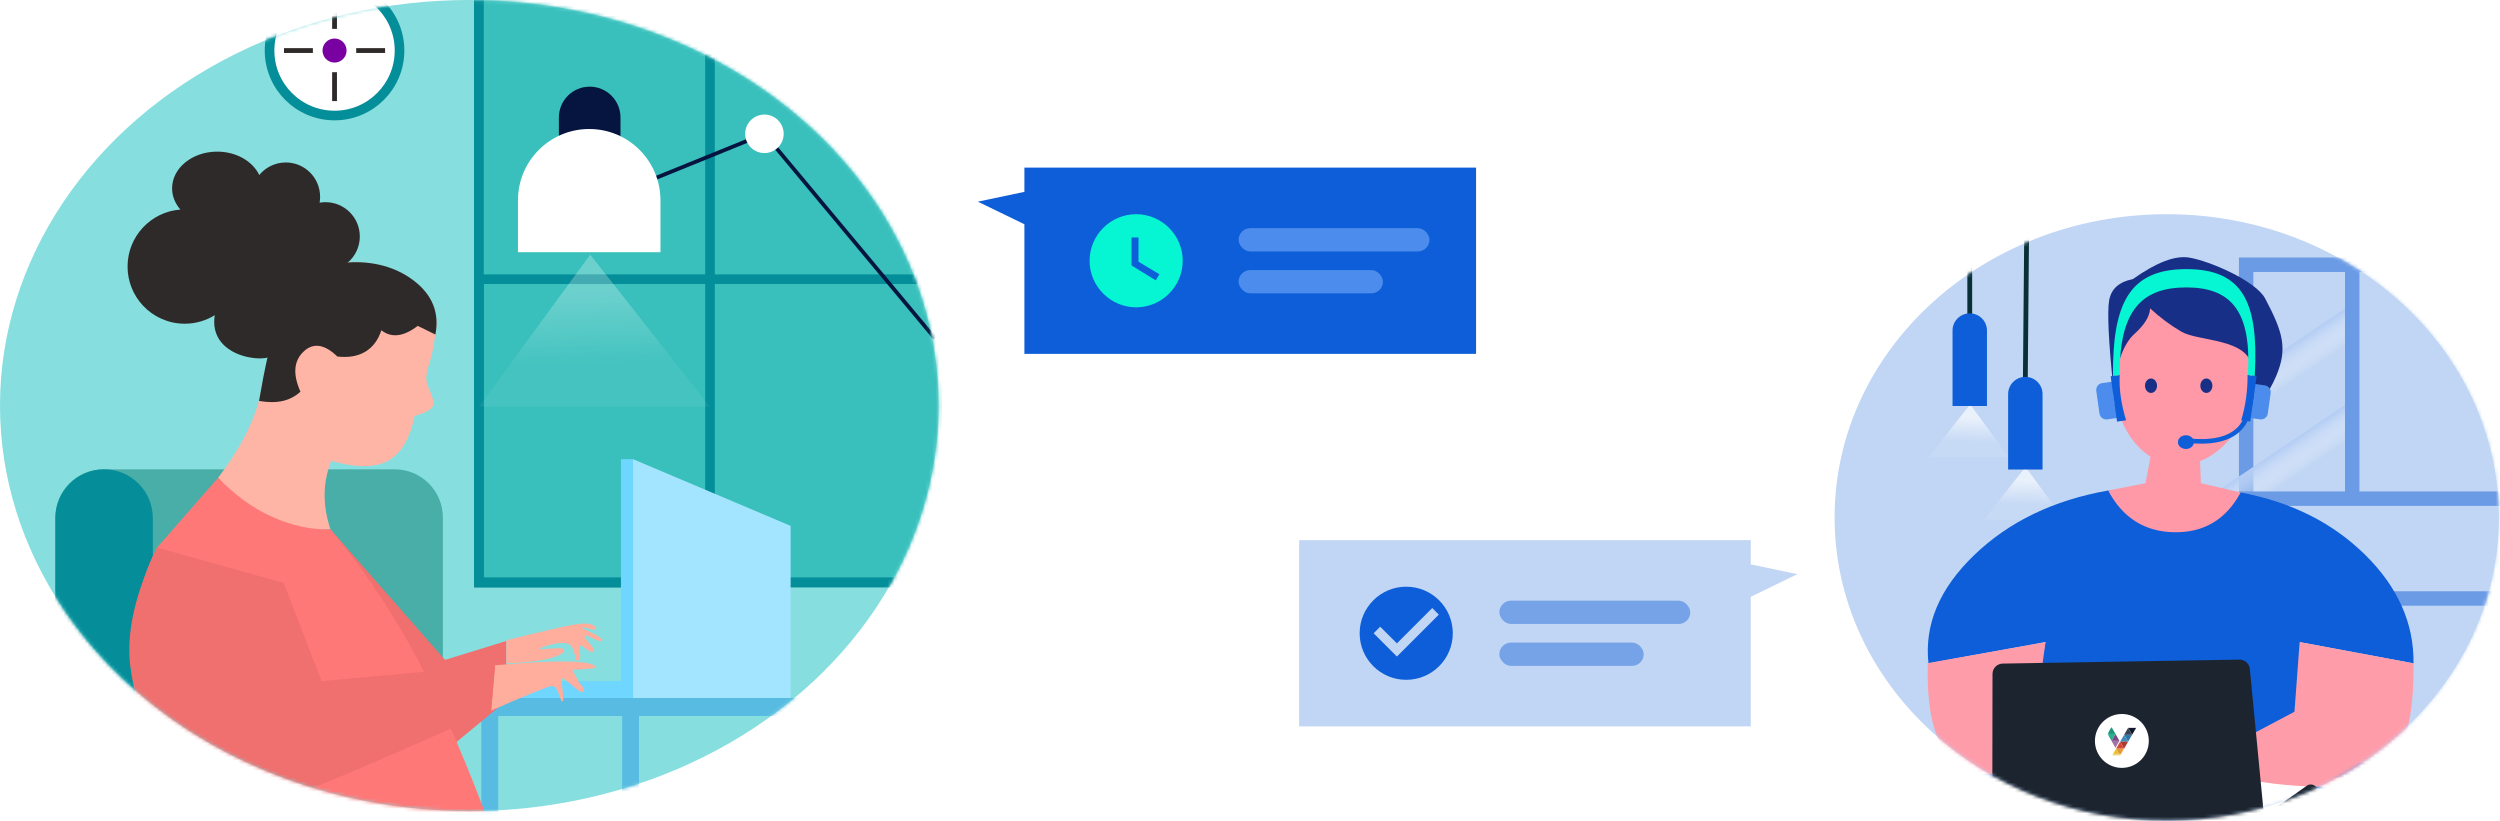 <?xml version="1.0" encoding="UTF-8"?> <svg xmlns="http://www.w3.org/2000/svg" xmlns:xlink="http://www.w3.org/1999/xlink" width="728px" height="239px" viewBox="0 0 728 239" version="1.1"><!-- Generator: Sketch 63.1 (92452) - https://sketch.com --><title>Group 40</title><desc>Created with Sketch.</desc><defs><ellipse id="path-1" cx="136.666" cy="118.093" rx="136.666" ry="118.093"></ellipse><linearGradient x1="52.143%" y1="24.978%" x2="50%" y2="71.67%" id="linearGradient-3"><stop stop-color="#FFFFFF" stop-opacity="0.258" offset="0%"></stop><stop stop-color="#FFFFFF" stop-opacity="0.053" offset="100%"></stop></linearGradient><filter x="0.0%" y="0.0%" width="100.0%" height="100.0%" id="filter-4"><feGaussianBlur stdDeviation="0 0" in="SourceGraphic"></feGaussianBlur></filter><ellipse id="path-5" cx="96.717" cy="88.307" rx="96.717" ry="88.307"></ellipse><linearGradient x1="52.143%" y1="24.978%" x2="50%" y2="71.67%" id="linearGradient-7"><stop stop-color="#FFFFFF" stop-opacity="0.652" offset="0%"></stop><stop stop-color="#FFFFFF" stop-opacity="0.077" offset="100%"></stop></linearGradient><filter x="0.0%" y="0.0%" width="100.0%" height="100.0%" id="filter-8"><feGaussianBlur stdDeviation="0 0" in="SourceGraphic"></feGaussianBlur></filter><filter x="0.0%" y="0.0%" width="100.0%" height="100.0%" id="filter-9"><feGaussianBlur stdDeviation="0 0" in="SourceGraphic"></feGaussianBlur></filter><linearGradient x1="47.8%" y1="0%" x2="47.8%" y2="100%" id="linearGradient-10"><stop stop-color="#B2CCF4" offset="0%"></stop><stop stop-color="#FFFFFF" stop-opacity="0" offset="100%"></stop></linearGradient><filter x="0.0%" y="0.0%" width="100.0%" height="100.0%" id="filter-11"><feGaussianBlur stdDeviation="0 0" in="SourceGraphic"></feGaussianBlur></filter><filter x="0.0%" y="0.0%" width="100.0%" height="100.0%" id="filter-12"><feGaussianBlur stdDeviation="0 0" in="SourceGraphic"></feGaussianBlur></filter><polygon id="path-13" points="0.002 0.003 4.832 0.003 4.832 8.326 0.002 8.326"></polygon></defs><g id="Page-1" stroke="none" stroke-width="1" fill="none" fill-rule="evenodd"><g id="Yudiz_solutions_BCP" transform="translate(-931, -2448)"><g id="Group-43" transform="translate(180, 2408)"><g id="Group-40" transform="translate(751, 40)"><g id="Group-23"><mask id="mask-2" fill="white"><use xlink:href="#path-1"></use></mask><use id="Mask" fill="#86DEDE" xlink:href="#path-1"></use><g id="Group-25" mask="url(#mask-2)"><g transform="translate(77.094, -5.607)"><circle id="Oval" stroke="#048E99" stroke-width="2.803" fill="#FFFFFF" fill-rule="evenodd" cx="20.325" cy="20.325" r="18.923"></circle><circle id="Oval" stroke="none" fill="#7901A1" fill-rule="evenodd" cx="20.325" cy="20.325" r="3.504"></circle><polygon id="Line" stroke="none" fill="#2F2A2A" fill-rule="nonzero" points="21.026 5.607 21.026 14.017 19.624 14.017 19.624 5.607"></polygon><polygon id="Line-Copy" stroke="none" fill="#2F2A2A" fill-rule="nonzero" points="21.026 26.632 21.026 35.043 19.624 35.043 19.624 26.632"></polygon><polygon id="Line-Copy-2" stroke="none" fill="#2F2A2A" fill-rule="nonzero" transform="translate(30.837, 20.325) rotate(90) translate(-30.837, -20.325) " points="31.538 16.12 31.538 24.53 30.137 24.53 30.137 16.12"></polygon><polygon id="Line-Copy-3" stroke="none" fill="#2F2A2A" fill-rule="nonzero" transform="translate(9.812, 20.325) rotate(90) translate(-9.812, -20.325) " points="10.513 16.12 10.513 24.53 9.111 24.53 9.111 16.12"></polygon></g></g><g id="Group-24" mask="url(#mask-2)" stroke="#048E99" stroke-width="2.803"><g transform="translate(139.469, -6.308)"><rect id="Rectangle" fill="#39C0BC" fill-rule="evenodd" x="0" y="0" width="140.871" height="175.914"></rect><rect id="Rectangle-Copy-26" fill="#39C0BC" fill-rule="evenodd" x="0" y="0" width="67.282" height="175.914"></rect><rect id="Rectangle-Copy-27" fill="none" x="0" y="87.606" width="135.965" height="88.307"></rect></g></g><g mask="url(#mask-2)"><g transform="translate(16.12, 25.231)"><g id="Group-22" transform="translate(0, 111.435)"><path d="M14.017,0 L98.82,0 C106.561,-6.52144549e-15 112.837,6.276 112.837,14.017 L112.837,105.128 L112.837,105.128 L0,105.128 L0,14.017 C-9.48046451e-16,6.276 6.276,-3.90700084e-15 14.017,0 Z" id="Rectangle-Copy-32" fill="#48AEA7"></path><path d="M14.192,0 C22.03,-1.43984555e-15 28.384,6.354 28.384,14.192 L28.384,92.512 L28.384,92.512 L0,92.512 L0,14.192 C-4.51261071e-15,6.354 6.354,1.43984555e-15 14.192,0 Z" id="Rectangle" fill="#058E9A"></path></g><g id="Group-21" transform="translate(189.511, 47) scale(-1, 1) translate(-189.511, -47) translate(122.511, 0)"><polyline id="Path-44" stroke="#05153F" stroke-width="1.121" points="0.437 73.23 50.031 13.737 84.803 27.859"></polyline><circle id="Oval-Copy-25" fill="#FFFFFF" cx="50.031" cy="13.737" r="5.607"></circle><polygon id="Path-45" fill="url(#linearGradient-3)" filter="url(#filter-4)" points="133.162 93.213 100.757 48.919 65.88 93.213"></polygon><path d="M100.912,0 C105.867,-9.10124606e-16 109.883,4.016 109.883,8.971 L109.883,17.942 L109.883,17.942 L91.942,17.942 L91.942,8.971 C91.942,4.016 95.958,9.10124606e-16 100.912,0 Z" id="Rectangle-Copy-31" fill="#05153F"></path><path d="M101.053,12.335 C112.51,12.335 121.798,21.623 121.798,33.08 L121.798,48.219 L121.798,48.219 L80.307,48.219 L80.307,33.08 C80.307,21.623 89.595,12.335 101.053,12.335 Z" id="Rectangle" fill="#FFFFFF"></path></g><g id="Group-20" transform="translate(2.803, 18.923)"><g id="Group-16" transform="translate(118.444, 89.553)"><rect id="Rectangle" fill="#58BBE2" x="43.803" y="74.797" width="4.906" height="32.239"></rect><rect id="Rectangle-Copy-21" fill="#58BBE2" x="2.803" y="74.797" width="4.906" height="32.239"></rect><rect id="Rectangle-Copy-20" fill="#8C88FE" x="94.965" y="74.797" width="4.906" height="18.222"></rect><rect id="Rectangle-Copy-22" fill="#58BBE2" x="0" y="69.54" width="104.076" height="5.256"></rect><polygon id="Rectangle-Copy-23" fill="#A3E5FF" points="46.957 -4.97984611e-15 92.863 19.429 92.863 69.54 46.957 69.54"></polygon><polygon id="Rectangle-Copy-24" fill="#6ED6FF" points="43.453 -4.97984611e-15 46.957 -4.97984611e-15 46.957 69.54 43.453 69.54"></polygon><polygon id="Rectangle-Copy-25" fill="#6ED6FF" points="0 64.634 43.453 64.634 43.453 69.54 0 69.54"></polygon></g><g id="Group-17"><path d="M44.596,94.965 C49.117,100.605 54.123,104.647 59.612,107.091 C65.101,109.535 71.008,110.51 77.331,110.017 C76.182,106.653 75.607,103.307 75.607,99.98 C75.607,96.654 76.249,93.34 77.532,90.039 C84.709,92.097 90.208,92.097 94.027,90.039 C97.847,87.981 100.442,83.621 101.812,76.958 C105.057,76.086 106.867,75.028 107.242,73.783 C107.758,72.07 105.358,68.518 105.228,66.346 C105.096,64.142 106.404,60.972 106.836,59.05 C107.141,57.693 107.462,55.862 107.801,53.555 C109.488,45.384 105.687,39.151 96.4,34.855 C88.886,31.38 77.566,30.96 69.24,35.86 C60.914,40.76 59.775,63.428 55.507,75.698 C53.4,81.757 49.763,88.179 44.596,94.965 Z" id="Path-37" fill="#FFB5A6"></path><path d="M56.505,72.604 C59.149,73.054 61.452,73.054 63.416,72.604 C65.379,72.155 67.096,71.256 68.568,69.907 C66.32,64.862 66.608,60.984 69.431,58.273 C72.255,55.562 75.547,56.025 79.309,59.664 C82.553,60.039 85.265,59.575 87.444,58.273 C89.623,56.971 91.186,54.887 92.134,52.021 C93.596,53.173 95.209,53.643 96.975,53.43 C98.74,53.217 100.657,52.321 102.726,50.743 L107.861,53.266 C109.096,46.912 106.97,41.656 101.482,37.496 C89.085,28.098 71.534,33.314 67.82,37.003 C63.614,41.181 59.842,53.048 56.505,72.604 Z" id="Path-38" fill="#2F2A2A"></path><g id="Group-18" transform="translate(18.222, 0)" fill="#2F2A2A"><path d="M26.107,0 C31.683,0 36.448,2.825 38.356,6.811 C40.188,4.578 42.968,3.154 46.081,3.154 C51.597,3.154 56.068,7.625 56.068,13.141 C56.068,13.656 56.029,14.161 55.954,14.655 L55.92,14.866 C56.48,14.769 57.057,14.718 57.645,14.718 C63.161,14.718 67.632,19.189 67.632,24.705 C67.632,29.908 63.654,34.182 58.573,34.65 C57.404,41.003 52.908,46.192 46.957,48.341 L46.957,48.359 C46.957,53.197 47.159,59.572 44.546,59.572 C43.889,59.572 43.264,59.325 42.696,58.877 C41.098,60.815 36.525,60.273 33.991,59.572 C29.375,58.295 25.231,55.101 25.231,49.585 C25.231,48.914 25.289,48.259 25.399,47.625 C22.857,49.201 19.857,50.111 16.645,50.111 C11.86,50.111 7.547,48.092 4.51,44.859 C1.713,41.881 0,37.874 0,33.466 C0,24.697 6.78,17.512 15.384,16.868 C13.861,15.123 12.966,12.991 12.966,10.688 C12.966,4.785 18.849,0 26.107,0 Z" id="Path"></path></g></g><g id="Group-19" transform="translate(18.245, 94.965)"><polygon id="Path-39" fill="#F06F6F" points="59.086 15.052 92.425 53.044 110.279 47.525 110.279 64.947 91.513 80.465 67.549 70.381 48.687 19.87"></polygon><path d="M110.279,47.32 C115.765,45.948 120.858,44.727 125.558,43.658 C132.607,42.054 135.241,42.054 136.335,43.658 C137.429,45.262 132.244,43.072 132.438,43.658 C132.631,44.244 138.11,46.049 138.11,47.32 C138.11,48.592 133.671,45.385 133.147,46.049 C132.623,46.714 136.32,49.522 135.652,50.522 C134.983,51.523 132.363,48.525 131.713,48.863 C131.062,49.201 132.505,52.829 131.212,53.275 C129.919,53.721 130.698,49.08 128.046,48.281 C125.394,47.482 120.05,49.523 119.809,49.884 C119.568,50.245 126.349,49.172 126.976,49.884 C127.602,50.597 126.507,51.714 122.333,52.753 C119.55,53.445 115.532,53.873 110.279,54.038 L110.279,47.32 Z" id="Path-40" fill="#FFAD9C"></path><path d="M106.991,54.62 C115.924,53.793 122.835,53.42 127.723,53.5 C135.054,53.619 135.934,54.573 136.316,55.098 C136.571,55.448 134.295,55.723 129.488,55.925 C130.401,57.742 131.084,59.007 131.538,59.72 C131.879,60.256 133.55,61.675 132.438,62.397 C131.704,62.873 127.247,58.145 126.611,58.417 C125.976,58.69 127.365,65.144 126.611,65.144 C125.857,65.144 125.44,60.401 123.496,60.65 C122.199,60.817 116.315,63.204 105.843,67.812 L106.991,54.62 Z" id="Path-41" fill="#FFAD9C"></path><path d="M11.503,97.418 C4.376,73.716 1.103,56.855 1.685,46.838 C2.267,36.82 4.56,27.988 8.564,20.342 L26.351,0 C31.28,5.118 36.564,8.932 42.203,11.44 C47.843,13.949 53.47,15.153 59.086,15.052 C67.214,24.744 74.779,35.742 81.779,48.045 C88.779,60.349 96.199,76.806 104.037,97.418 L11.503,97.418 Z" id="Path-42" fill="#FF7878"></path><path d="M45.437,30.623 L56.464,59.222 L106.991,54.62 L105.843,67.812 C60.881,88.017 36.062,98.067 31.388,97.964 C28.053,97.89 4.427,85.669 0.748,54.62 C-0.391,45.009 2.214,33.583 8.564,20.342 L45.437,30.623 Z" id="Path-43" fill="#F06F6F"></path></g></g></g></g></g><g id="Group-11-+-Group-27-+-Group-26-Mask" transform="translate(534.237, 62.373)"><mask id="mask-6" fill="white"><use xlink:href="#path-5"></use></mask><use id="Mask" fill="#C1D6F4" xlink:href="#path-5"></use><polygon id="Path-45" fill="url(#linearGradient-7)" filter="url(#filter-8)" mask="url(#mask-6)" points="50.754 70.786 39.474 55.367 27.333 70.786"></polygon><polygon id="Path-45-Copy" fill="url(#linearGradient-7)" filter="url(#filter-9)" mask="url(#mask-6)" points="66.874 89.008 55.594 73.589 43.453 89.008"></polygon><g id="Group-26" mask="url(#mask-6)"><g transform="translate(111.435, 7.709)"><rect id="Rectangle" stroke="#6B9BE5" stroke-width="4.205" fill="#C1D6F4" x="8.41" y="7.009" width="81.175" height="142.94"></rect><rect id="Rectangle" stroke="none" fill="url(#linearGradient-10)" filter="url(#filter-11)" transform="translate(35.743, 26.282) rotate(-34) translate(-35.743, -26.282) " x="-4.205" y="21.726" width="79.897" height="9.111"></rect><rect id="Rectangle-Copy-12" stroke="none" fill="url(#linearGradient-10)" filter="url(#filter-12)" transform="translate(35.743, 54.316) rotate(-34) translate(-35.743, -54.316) " x="-4.205" y="49.76" width="79.897" height="9.111"></rect><rect id="Rectangle-Copy-27" stroke="#6B9BE5" stroke-width="4.205" fill="#C1D6F4" x="39.293" y="7.009" width="50.293" height="142.94"></rect><rect id="Rectangle-Copy-28" stroke="#6B9BE5" stroke-width="4.205" fill="#C1D6F4" x="8.41" y="75.131" width="81.175" height="74.817"></rect><rect id="Rectangle-Copy-29" stroke="#6B9BE5" stroke-width="4.205" fill="#C1D6F4" x="8.41" y="104.197" width="81.175" height="49.957"></rect></g></g><g id="Group-27" mask="url(#mask-6)"><g transform="translate(34.342, 4.205)"><line x1="5.011" y1="0.385" x2="5.011" y2="25.055" id="Line-2" stroke="#093035" stroke-width="1.402" fill="none" stroke-linecap="square"></line><path d="M5.011,24.67 C7.779,24.67 10.022,26.913 10.022,29.681 L10.022,51.653 L10.022,51.653 L0,51.653 L0,29.681 C-3.38926614e-16,26.913 2.244,24.67 5.011,24.67 Z" id="Rectangle" stroke="none" fill="#0D5ED8" fill-rule="evenodd"></path><line x1="21.586" y1="0.385" x2="21.201" y2="43.558" id="Line-2-Copy" stroke="#093035" stroke-width="1.402" fill="none" stroke-linecap="square"></line><path d="M21.201,43.172 C23.968,43.172 26.212,45.416 26.212,48.184 L26.212,70.155 L26.212,70.155 L16.19,70.155 L16.19,48.184 C16.19,45.416 18.433,43.172 21.201,43.172 Z" id="Rectangle-Copy-26" stroke="none" fill="#0D5ED8" fill-rule="evenodd"></path></g></g><g id="Group-37" mask="url(#mask-6)"><g transform="translate(12.447, 11.923)"><g id="Group-35" transform="translate(0, 57.235)"><path d="M67.206,11.304 C51.322,14.104 38.325,20.367 28.216,30.092 C18.107,39.816 13.663,50.331 14.885,61.636 L48.967,55.446 L47.313,63.859 C40.144,67.837 34.822,73.594 31.346,81.13 C27.871,88.666 26.007,98.506 25.756,110.651 C38.18,112.691 47.442,114.461 53.541,115.961 C62.674,118.208 71.563,122.803 81.275,123.274 C91.399,123.766 102.951,120.947 113.704,119.508 C120.3,118.625 130.098,117.034 143.098,114.733 C144.551,103.072 143.599,92.302 140.244,82.421 C136.889,72.54 131.131,63.548 122.969,55.446 L156.135,61.636 C156.271,49.984 151.597,39.469 142.11,30.092 C132.624,20.714 120.521,14.643 105.802,11.879 L67.206,11.304 Z" id="Path-8" fill="#0D5ED8"></path><path d="M14.687,61.568 L48.967,55.446 L45.783,78.461 L64.177,87.854 C67.711,85.891 70.031,84.666 71.135,84.179 C72.791,83.448 76.784,84.297 76.92,84.912 C77.056,85.527 72.195,87.32 72.321,87.854 C72.405,88.21 73.938,88.21 76.92,87.854 L76.385,93.988 L71.135,93.988 C57.599,94.449 44.651,94.449 32.292,93.988 C19.933,93.528 14.065,82.721 14.687,61.568 Z" id="Path-10" fill="#FF9CAA"></path><polygon id="Rectangle-Copy-9" fill="#FFFFFF" transform="translate(82.641, 92.125) rotate(-1) translate(-82.641, -92.125) " points="37.196 75.908 128.087 97.13 113.068 108.342 39.145 104.729"></polygon><path d="M122.969,55.446 L156.138,61.636 C156.463,84.982 150.071,96.94 136.964,97.511 C130.08,97.811 122.934,97.533 115.526,96.677 C111.062,96.161 104.151,94.916 94.795,92.94 L89.144,92.94 L89.144,86.939 C92.292,86.974 93.907,86.795 93.991,86.402 C94.116,85.811 89.663,84.212 89.663,83.589 C89.663,82.967 92.965,82.839 95.345,83.589 C96.931,84.089 97.866,85.585 98.148,88.076 L121.466,75.728 L122.969,55.446 Z" id="Path-11" fill="#FF9CAA"></path><path d="M36.899,61.077 L105.823,61.125 C107.396,61.126 108.705,62.337 108.828,63.905 L112.257,107.383 L112.257,107.383 L33.058,107.383 L33.88,64.037 C33.911,62.392 35.254,61.076 36.899,61.077 Z" id="Rectangle-Copy-7" fill="#1C252F" transform="translate(72.658, 84.229) rotate(-1) translate(-72.658, -84.229) "></path><path d="M33.528,106.624 L112.859,106.626 L112.727,114.167 L41.071,114.167 C36.905,114.167 33.528,110.79 33.528,106.624 L33.528,106.624 L33.528,106.624 Z" id="Rectangle" fill="#1C252F" transform="translate(73.193, 110.395) rotate(-1) translate(-73.193, -110.395) "></path><g id="Group-30" transform="translate(63.359, 76.384)"><circle id="Oval" fill="#FFFFFF" cx="7.845" cy="7.845" r="7.845"></circle><g id="Group-12" transform="translate(3.661, 3.777)"><polyline id="Fill-2" fill="#2F76A6" points="5.999 4.3 4.832 2.286 7.165 2.286 5.999 4.3"></polyline><polyline id="Fill-3" fill="#408BBE" points="5.999 4.3 3.674 4.3 4.832 2.286 5.999 4.3"></polyline><polyline id="Fill-4" fill="#AE3A2F" points="4.832 6.314 3.674 4.3 5.999 4.3 4.832 6.314"></polyline><polyline id="Fill-5" fill="#D4483C" points="4.832 6.314 2.507 6.314 3.674 4.3 4.832 6.314"></polyline><polyline id="Fill-6" fill="#7B4689" points="3.469 4.046 1.153 4.047 2.316 2.024 3.469 4.046"></polyline><g id="Group-13"><mask id="mask-14" fill="white"><use xlink:href="#path-13"></use></mask><g id="Clip-8"></g><polyline id="Fill-7" fill="#A172A3" mask="url(#mask-14)" points="3.469 4.046 2.306 6.069 1.153 4.047 3.469 4.046"></polyline><polyline id="Fill-9" fill="#1B9579" mask="url(#mask-14)" points="2.316 2.025 0 2.026 1.163 0.003 2.316 2.025"></polyline><polyline id="Fill-10" fill="#2AAE8D" mask="url(#mask-14)" points="2.316 2.025 1.153 4.047 0 2.026 2.316 2.025"></polyline><polyline id="Fill-11" fill="#E6942F" mask="url(#mask-14)" points="3.666 8.328 2.507 6.314 4.832 6.314 3.666 8.328"></polyline><polyline id="Fill-12" fill="#E7BE2A" mask="url(#mask-14)" points="3.666 8.328 1.341 8.328 2.507 6.314 3.666 8.328"></polyline></g><polyline id="Fill-14" fill="#101829" points="7.165 2.286 5.999 0.271 8.331 0.271 7.165 2.286"></polyline><polyline id="Fill-15" fill="#394255" points="7.165 2.286 4.832 2.286 5.999 0.271 7.165 2.286"></polyline></g></g><path d="M112.759,105.8 L125.185,97.356 C126.098,96.736 127.34,96.973 127.96,97.885 C128.184,98.216 128.305,98.607 128.305,99.008 C128.305,101.365 127.132,103.569 125.177,104.886 L112.628,113.341 L112.628,113.341 L112.759,105.8 Z" id="Rectangle-Copy-8" fill="#1C252F" transform="translate(120.466, 104.288) rotate(-1) translate(-120.466, -104.288) "></path><path d="M79.841,1.44517167e-14 L78.089,9.183 L67.206,11.304 C71.447,19.278 77.88,23.329 86.504,23.457 C95.128,23.586 101.561,19.726 105.802,11.879 L94.209,9.183 L93.877,1.44517167e-14 L79.841,1.44517167e-14 Z" id="Path-7" fill="#FF98A7"></path></g><g id="Group-3" transform="translate(62.537, 0)"><ellipse id="Oval" fill="#FF98A7" transform="translate(26.973, 33.22) rotate(7) translate(-26.973, -33.22) " cx="26.973" cy="33.22" rx="20.675" ry="28.034"></ellipse><ellipse id="Oval" fill="#182F87" cx="33.275" cy="38.024" rx="1.752" ry="2.103"></ellipse><ellipse id="Oval-Copy" fill="#182F87" cx="17.156" cy="38.024" rx="1.752" ry="2.103"></ellipse><path d="M43.803,47.626 C46.059,43.431 46.957,38.476 46.496,32.763 C45.805,24.194 30.953,25.171 26.062,22.321 C22.8,20.421 19.743,18.147 16.888,15.499 C16.807,17.792 15.282,20.276 12.312,22.952 C9.342,25.628 7.296,30.847 6.174,38.608 C4.783,25.003 4.38,16.527 4.964,13.178 C5.548,9.829 7.843,7.765 11.849,6.986 C18.715,2.122 24.188,0.031 28.266,0.712 C34.383,1.734 47.699,7.531 50.406,12.655 C55.603,22.489 56.969,27.178 53.619,35.168 C51.409,40.437 48.138,44.59 43.803,47.626 Z" id="Path" fill="#182F87"></path><g id="Group-36" transform="translate(0, 4.068)"><g id="Group-8" transform="translate(24.325, 30.288)"><path d="M21.947,3.423 L25.28,3.423 C26.385,3.423 27.28,4.318 27.28,5.423 L27.28,11.423 C27.28,12.527 26.385,13.423 25.28,13.423 L21.947,13.423 L21.947,13.423 C22.591,9.98 22.771,6.617 21.947,3.423 Z" id="Rectangle-Copy-19" fill="#4B8CEC" transform="translate(24.614, 8.423) rotate(8) translate(-24.614, -8.423) "></path><path d="M20,0.667 L22.667,0.667 L22.667,14 L20,14 C20.702,9.431 20.643,4.938 20,0.667 Z" id="Rectangle" fill="#0D5ED8" transform="translate(21.333, 7.333) rotate(8) translate(-21.333, -7.333) "></path><path d="M20.327,13.745 C17.923,18.401 12.69,20.405 4.627,19.755" id="Path-4" stroke="#0D5ED8" stroke-width="1.333"></path><ellipse id="Oval" fill="#0D5ED8" cx="2.993" cy="20.093" rx="2.333" ry="2"></ellipse></g><g id="Group-8-Copy" transform="translate(5.318, 37.788) scale(-1, 1) translate(-5.318, -37.788) translate(0.318, 30.288)"><path d="M3.327,2.759 L6.66,2.759 C7.765,2.759 8.66,3.655 8.66,4.759 L8.66,11.426 C8.66,12.531 7.765,13.426 6.66,13.426 L3.327,13.426 L3.327,13.426 C3.971,9.754 4.15,6.166 3.327,2.759 Z" id="Rectangle-Copy-19" fill="#4B8CEC" transform="translate(5.993, 8.093) rotate(8) translate(-5.993, -8.093) "></path><path d="M1.333,0.667 L4,0.667 L4,14 L1.333,14 C2.055,9.377 2.169,4.89 1.333,0.667 Z" id="Rectangle" fill="#0D5ED8" transform="translate(2.667, 7.333) rotate(8) translate(-2.667, -7.333) "></path></g><path d="M27.441,1.83290065e-14 C43.874,1.83290065e-14 48.484,9.633 47.39,30.495 L47.355,31.13 L45.364,30.808 C46.484,12.298 40.535,5.333 27.441,5.333 C14.407,5.333 8.028,12.111 8.042,30.28 L8.044,30.834 L6.079,31.13 C5.914,9.902 10.914,1.83290065e-14 27.441,1.83290065e-14 Z" id="Path-3" fill="#06F6D3" fill-rule="nonzero"></path></g></g></g></g></g><g id="Group-38" transform="translate(284.746, 48.814)"><polygon id="Rectangle" fill="#0D5ED8" points="13.559 0 145.085 0 145.085 54.237 13.559 54.237 13.559 16.489 0 9.907 13.559 7.054"></polygon><path d="M46.102,13.559 C38.644,13.559 32.542,19.661 32.542,27.119 C32.542,34.576 38.644,40.678 46.102,40.678 C53.559,40.678 59.661,34.576 59.661,27.119 C59.661,19.661 53.559,13.559 46.102,13.559 Z M51.797,32.814 L44.746,28.475 L44.746,20.339 L46.78,20.339 L46.78,27.39 L52.881,31.051 L51.797,32.814 Z" id="Shape" fill="#06F6D3" fill-rule="nonzero"></path><rect id="Rectangle" fill="#4B8CEC" x="75.932" y="17.627" width="55.593" height="6.78" rx="3.39"></rect><rect id="Rectangle-Copy-30" fill="#4B8CEC" x="75.932" y="29.831" width="42.034" height="6.78" rx="3.39"></rect></g><g id="Group-39" transform="translate(378.305, 157.288)"><polygon id="Rectangle" fill="#C1D6F4" transform="translate(72.542, 27.119) scale(-1, 1) translate(-72.542, -27.119) " points="13.559 0 145.085 0 145.085 54.237 13.559 54.237 13.559 16.489 0 9.907 13.559 7.054"></polygon><rect id="Rectangle" fill="#76A2E7" x="58.305" y="17.627" width="55.593" height="6.78" rx="3.39"></rect><rect id="Rectangle-Copy-30" fill="#76A2E7" x="58.305" y="29.831" width="42.034" height="6.78" rx="3.39"></rect><path d="M31.186,13.559 C23.702,13.559 17.627,19.634 17.627,27.119 C17.627,34.603 23.702,40.678 31.186,40.678 C38.671,40.678 44.746,34.603 44.746,27.119 C44.746,19.634 38.671,13.559 31.186,13.559 Z M28.475,33.898 L21.695,27.119 L23.607,25.207 L28.475,30.061 L38.766,19.769 L40.678,21.695 L28.475,33.898 Z" id="Shape" fill="#0D5ED8" fill-rule="nonzero"></path></g></g></g></g></g></svg> 